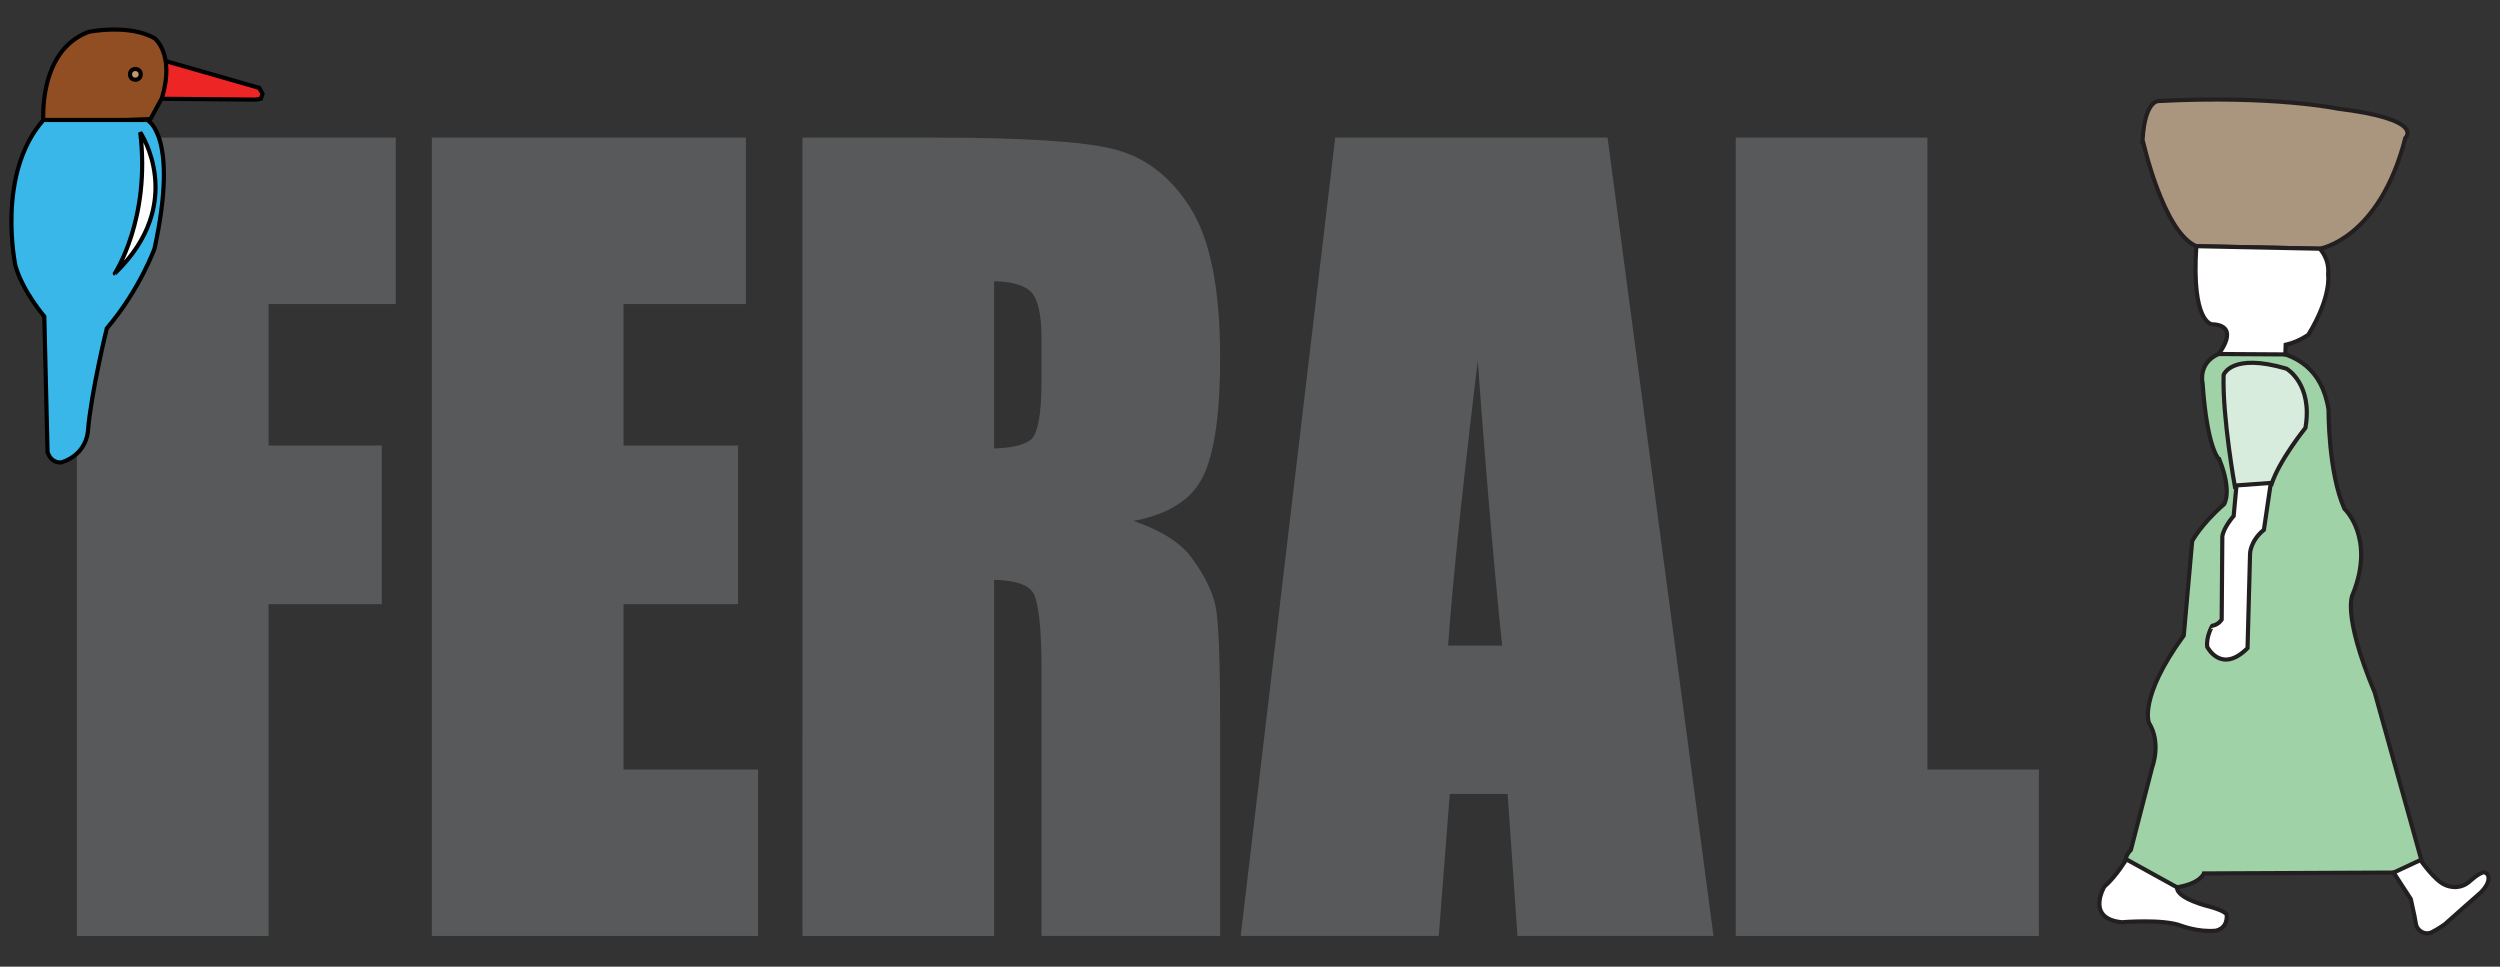 <?xml version="1.0" encoding="utf-8"?>
<!-- Generator: Adobe Illustrator 15.1.0, SVG Export Plug-In . SVG Version: 6.00 Build 0)  -->
<!DOCTYPE svg PUBLIC "-//W3C//DTD SVG 1.1//EN" "http://www.w3.org/Graphics/SVG/1.1/DTD/svg11.dtd">
<svg version="1.1" id="Layer_1" xmlns="http://www.w3.org/2000/svg" xmlns:xlink="http://www.w3.org/1999/xlink" x="0px" y="0px"
	 width="150px" height="58px" viewBox="0 0 150 58" enable-background="new 0 0 150 58" xml:space="preserve">
<rect x="0" y="0" width="150" height="58" fill="#333333" stroke="none"/>
<g>
	<g>
		<path fill="#58595B" stroke="#58595B" stroke-width="0.5" d="M4.865,8.508h18.63v9.486h-7.63v8.988h6.793v9.017h-6.793v19.908h-11
			V8.508z"/>
		<path fill="#58595B" stroke="#58595B" stroke-width="0.5" d="M26.161,8.508h18.342v9.486h-7.342v8.988h6.872v9.017h-6.872v10.423
			h8.074v9.485H26.161V8.508z"/>
		<path fill="#58595B" stroke="#58595B" stroke-width="0.5" d="M48.397,8.508h7.786c5.191,0,8.706,0.225,10.543,0.673
			c1.838,0.449,3.335,1.596,4.494,3.44c1.158,1.845,1.738,4.787,1.738,8.827c0,3.689-0.41,6.167-1.228,7.436
			c-0.819,1.269-2.43,2.03-4.834,2.284c2.177,0.604,3.641,1.415,4.39,2.43c0.748,1.016,1.215,1.947,1.397,2.797
			c0.183,0.849,0.275,3.187,0.275,7.012v12.5H62.742v-15.75c0-2.537-0.179-4.108-0.535-4.715c-0.357-0.604-1.294-0.906-2.809-0.906
			v21.372h-11L48.397,8.508L48.397,8.508z M59.397,16.618v10.54c1.236,0,2.103-0.19,2.6-0.571c0.496-0.38,0.744-1.615,0.744-3.704
			v-2.605c0-1.502-0.24-2.489-0.718-2.957C61.544,16.852,60.668,16.618,59.397,16.618z"/>
		<path fill="#58595B" stroke="#58595B" stroke-width="0.5" d="M96.234,8.508l6.291,47.399H91.283l-0.592-8.521h-3.936l-0.66,8.521
			H74.722l5.613-47.399H96.234z M90.404,38.986c-0.557-5.369-1.115-12.005-1.676-19.909c-1.121,9.077-1.824,15.712-2.11,19.909
			H90.404z"/>
		<path fill="#58595B" stroke="#58595B" stroke-width="0.5" d="M115.395,8.508v37.914h6.688v9.485h-17.69V8.508H115.395z"/>
	</g>
	<g>
		<path fill="#9FD3A7" stroke="#231F20" stroke-width="0.25" d="M132.156,23.003c0,0-0.303-1.208,0.957-1.762c1.26-0.554,0,0,0,0
			l0,0c0,0,5.844-1.662,6.6,3.348c0,0-0.025,3.776,0.957,5.941c0,0,1.863,1.737,0.503,5.11c0,0-0.705,1.082,1.312,5.916l2.77,9.944
			c0,0,0.605,0.981-1.636,0.854l-11.386,0.052c0,0-0.2,0.604-1.611,0.831l-2.568-0.807c0,0-0.316-0.199-0.453-0.515
			c-0.105-0.248-0.103-0.565,0.252-0.921l1.285-4.984c0,0,0.553-1.435-0.203-2.643c0,0-0.629-1.51,2.09-5.237l0.506-5.664
			c0,0,0.504-0.981,1.914-2.215c0,0,0.502-0.729-0.277-2.668C133.164,27.585,132.434,27.031,132.156,23.003z"/>
		<path fill="#D7ECDC" stroke="#231F20" stroke-width="0.25" d="M133.416,22.5c0,0,0.453-1.359,3.777-0.378
			c0,0,1.586,0.906,1.134,3.55c0,0-1.586,1.963-2.04,3.398l-2.189,0.151C134.098,29.221,133.341,25.067,133.416,22.5z"/>
		<path fill="#FFFFFF" stroke="#231F20" stroke-width="0.25" d="M132.434,38.812c0,0,0.832,1.662,2.418,0.076l0.151-5.664
			c0,0,0-0.756,0.831-1.436l0.415-2.813l-2.06,0.151l-0.17,1.832c0,0-0.604,0.68-0.68,1.229l-0.038,4.983
			c0,0-0.17,0.302-0.565,0.377C132.736,37.547,132.357,38.189,132.434,38.812z"/>
		<path fill="#FFFFFF" stroke="#231F20" stroke-width="0.25" d="M127.579,51.559c0,0-0.586,1-1.322,1.643
			c0,0-1.134,1.926,1.058,2.133c0,0,2.455-0.207,3.553,0.208c0,0,1.02,0.396,2.059,0.301c0,0,0.699-0.075,0.68-0.905
			c0,0,0.133-0.209-0.981-0.528c0,0-2.039-0.474-2.002-1.17L127.579,51.559z"/>
		<path fill="#FFFFFF" stroke="#231F20" stroke-width="0.25" d="M145.229,51.602c0,0,0.83,1.209,1.461,1.486
			c0,0,0.756,0.401,1.461-0.177c0,0,0.555-0.528,0.882-0.579c0,0,0.327,0.05,0.276,0.428c0,0,0,0.328-0.453,0.78l-1.032,0.907
			l-1.134,1.007c0,0-0.377,0.276-0.781,0.478c-0.402,0.202-0.881-0.074-0.956-0.502C144.876,55,144.876,55,144.876,55l-0.228-1.057
			l-1.031-1.586L145.229,51.602z"/>
		<path fill="#AA967F" stroke="#231F20" stroke-width="0.25" d="M131.779,14.771l7.404,0.151c0,0,3.576-0.554,5.139-6.646
			c0,0,1.259-1.108-4.081-1.762c0,0-3.828-0.806-10.679-0.454c0,0-0.856-0.151-1.008,2.317
			C128.555,8.376,129.764,13.915,131.779,14.771z"/>
		<path fill="#FFFFFF" stroke="#231F20" stroke-width="0.25" d="M131.779,14.771l7.404,0.151c0,0,0.604,0.579,0.504,1.561
			c0,0,0.227,1.284-1.185,3.6c0,0-0.579,0.428-1.36,0.604l-0.023,0.579l-4.006-0.025c0,0,1.386-1.712-0.402-1.788
			C132.711,19.453,131.477,19.378,131.779,14.771z"/>
	</g>
	<g>
		<polygon fill="#ED2524" stroke="#000000" stroke-width="0.25" points="9.775,3.617 15.552,5.273 15.751,5.625 15.649,5.926 
			15.353,5.977 9.627,5.926 		"/>
		<path fill="#914E22" stroke="#000000" stroke-width="0.25" d="M2.608,7.419c0,0-0.395-4.352,2.716-5.508
			c0,0,2.418-0.496,3.95,0.386c0,0,1.234,0.935,0.445,3.579L9.027,7.144L2.608,7.419z"/>
		<path fill="#39B7E9" stroke="#000000" stroke-width="0.25" d="M2.607,7.198h6.221c0,0,1.926,0.88,0.445,7.71
			c0,0-0.891,2.479-2.864,4.792c0,0-0.937,3.8-1.135,6.17c0,0-0.048,1.376-1.579,1.872c0,0-0.594,0.108-0.841-0.606l-0.196-8.15
			c0,0-1.284-1.487-1.729-3.029C0.929,15.956-0.257,10.447,2.607,7.198z"/>
		<path fill="#FFFFFF" stroke="#000000" stroke-width="0.25" d="M8.414,7.94c0,0,2.864,4.235-1.528,8.47
			C6.886,16.41,9.05,13.143,8.414,7.94z"/>
		<circle fill="#C3996B" stroke="#000000" stroke-width="0.25" cx="8.122" cy="4.461" r="0.321"/>
	</g>
</g>
</svg>
